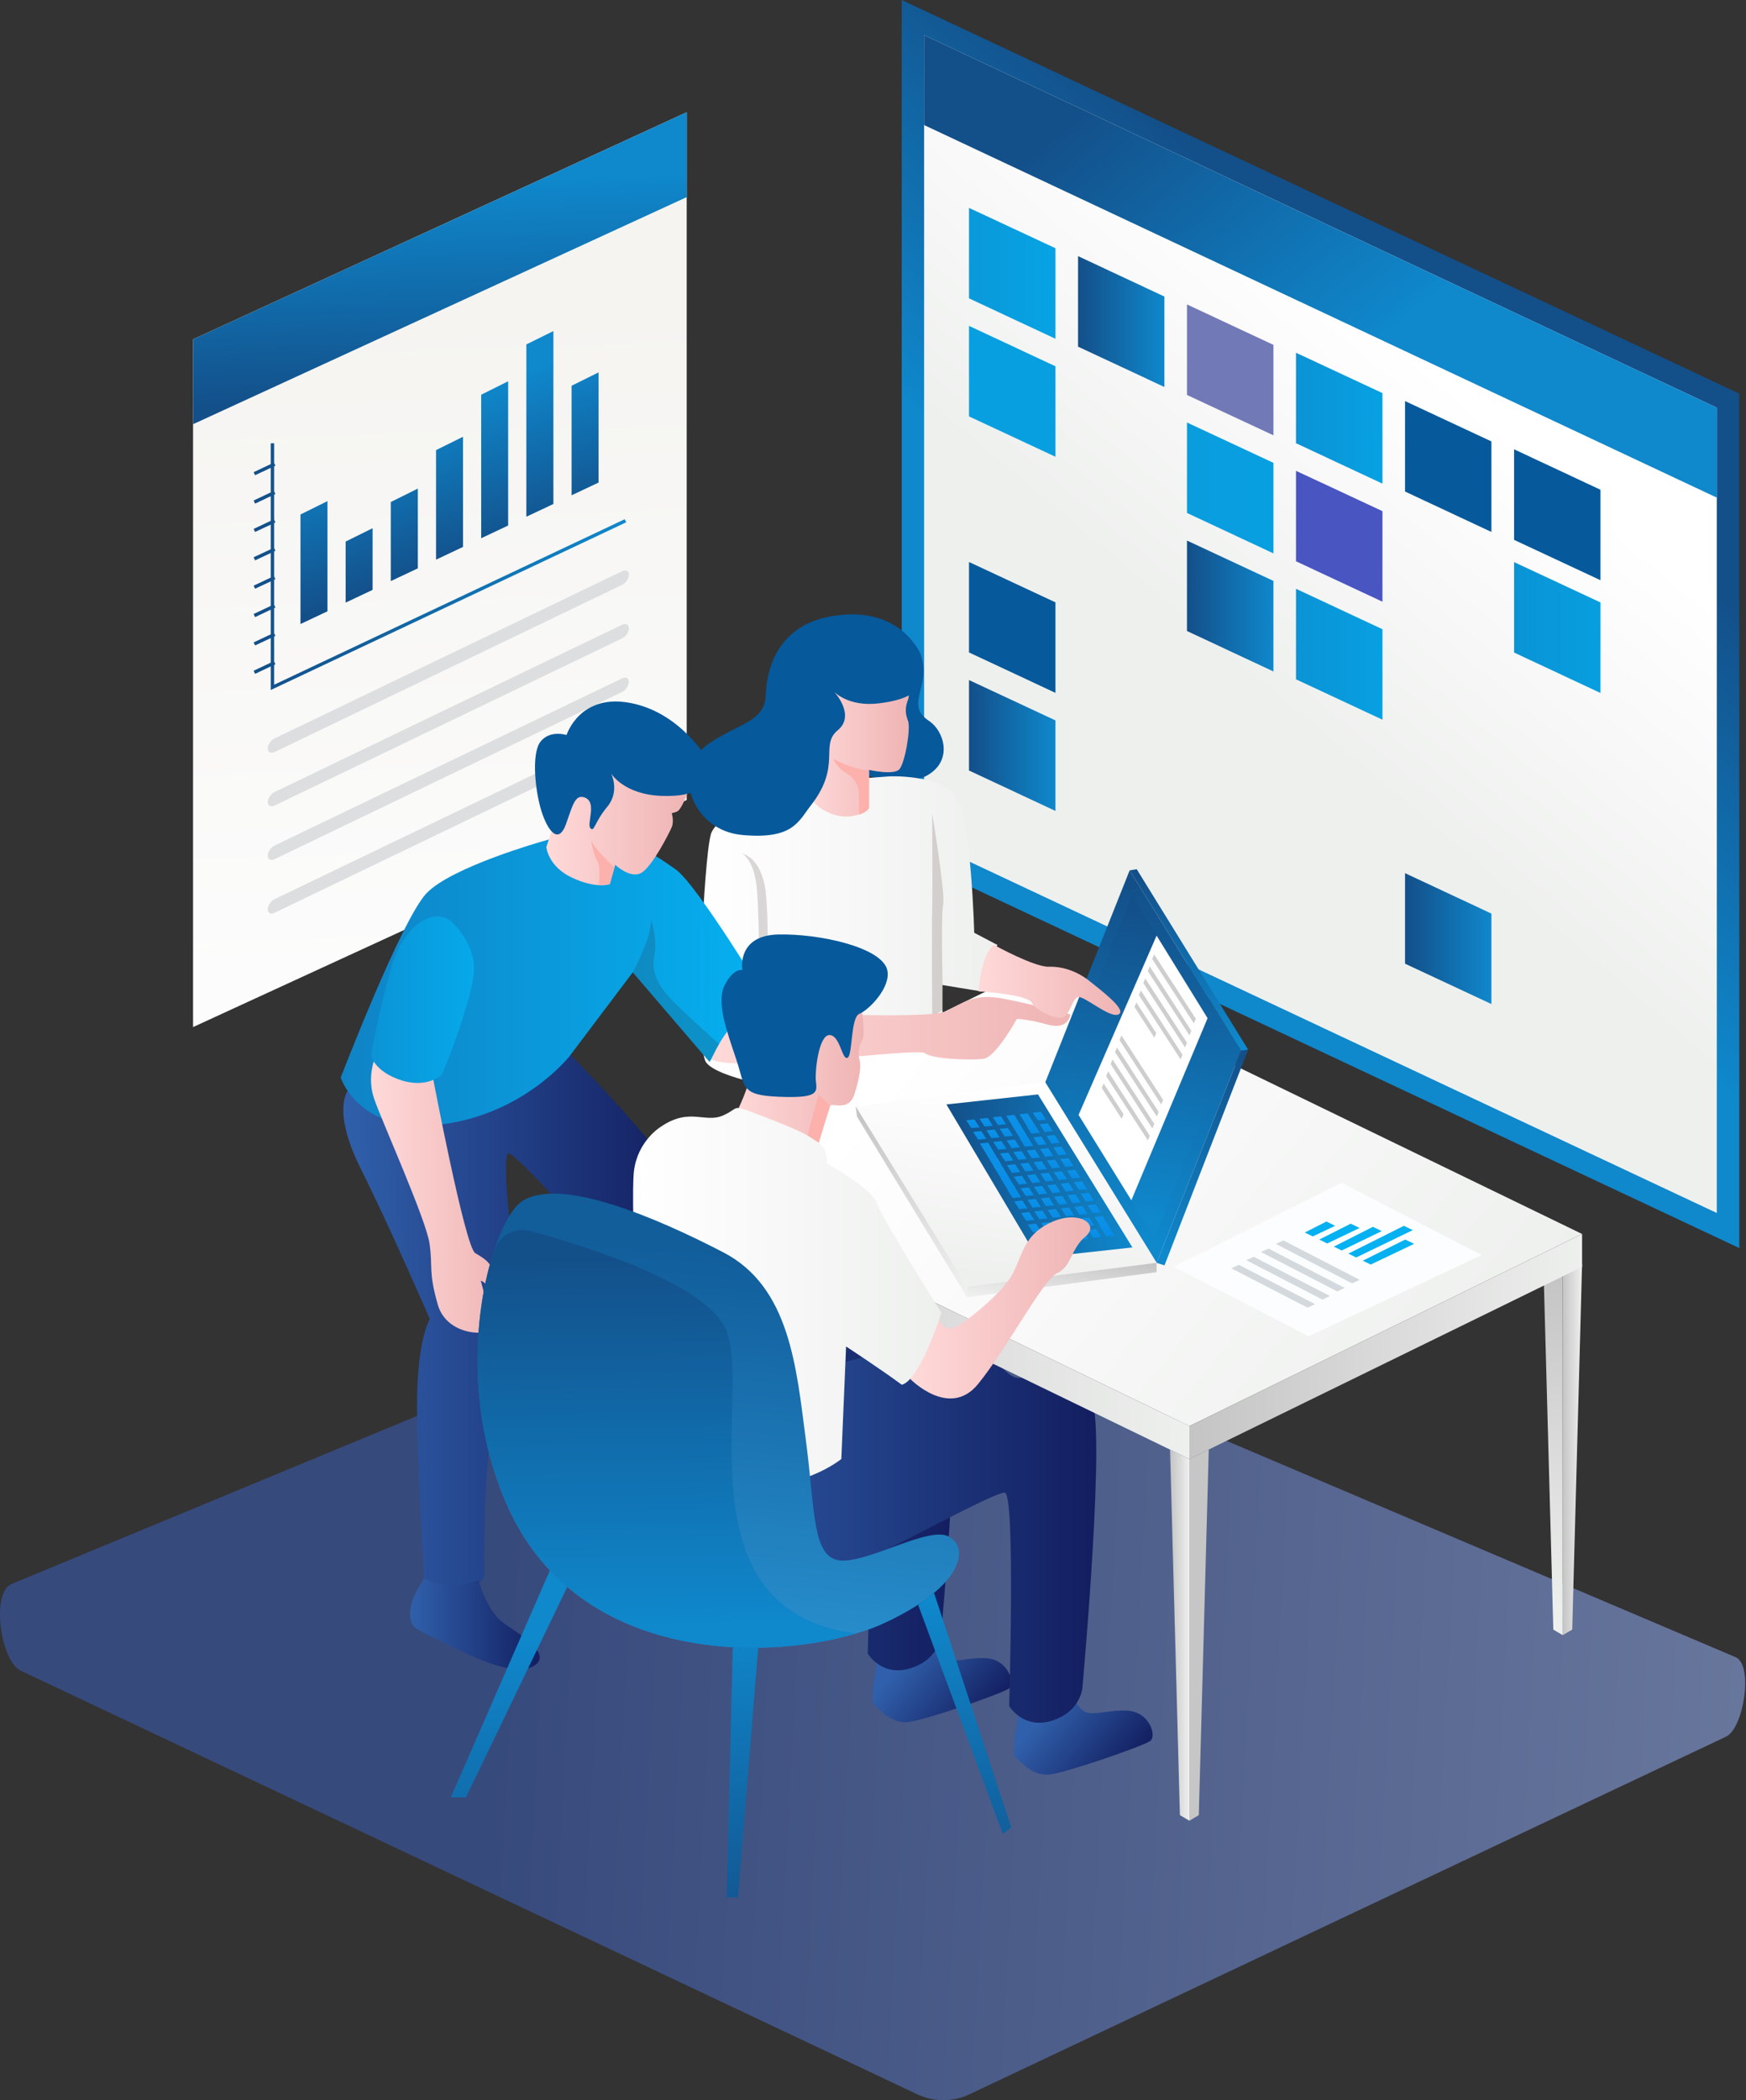 <svg xmlns="http://www.w3.org/2000/svg" width="475" height="571" viewBox="0 0 475 571" fill="none"><rect x="0" y="0" width="475" height="571" fill="#333333" stroke="none"/><path d="M52.52 279.244L186.816 217.506V30.515L52.52 92.252V279.244Z" fill="url(#paint0_linear_1413_912)"></path><path d="M186.816 53.597L52.52 115.334V92.252L186.816 30.515V53.597Z" fill="url(#paint1_linear_1413_912)"></path><path d="M81.746 139.878V169.662L89.082 166.201V136.246L81.746 139.878Z" fill="url(#paint2_linear_1413_912)"></path><path d="M94.031 147.238V163.837L101.368 160.376V143.607L94.031 147.238Z" fill="url(#paint3_linear_1413_912)"></path><path d="M106.312 136.49V157.987L113.673 154.526V132.834L106.312 136.49Z" fill="url(#paint4_linear_1413_912)"></path><path d="M118.625 122.378V152.162L125.961 148.701V118.746L118.625 122.378Z" fill="url(#paint5_linear_1413_912)"></path><path d="M130.906 107.315V146.337L138.243 142.876V103.659L130.906 107.315Z" fill="url(#paint6_linear_1413_912)"></path><path d="M143.191 93.642V140.487L150.552 137.026V90.01L143.191 93.642Z" fill="url(#paint7_linear_1413_912)"></path><path d="M155.5 104.878V134.662L162.836 131.201V101.246L155.5 104.878Z" fill="url(#paint8_linear_1413_912)"></path><path d="M170.368 141.998L169.954 141.169L74.582 186.162V180.776L74.923 180.605L74.582 179.874V173.05L74.923 172.903L74.582 172.172V165.348L74.923 165.177L74.582 164.446V157.621L74.923 157.451L74.582 156.744V149.919L74.923 149.749L74.582 149.018V142.193L74.923 142.023L74.582 141.316V134.491L74.923 134.321L74.582 133.589V126.765L74.923 126.594L74.582 125.887V120.525H73.655V126.18L69 128.374L69.39 129.202L73.655 127.204V133.882L69 136.076L69.39 136.929L73.655 134.906V141.608L69 143.802L69.39 144.63L73.655 142.632V149.335L69 151.504L69.39 152.357L73.655 150.358V157.036L69 159.23L69.39 160.059L73.655 158.06V164.738L69 166.932L69.39 167.785L73.655 165.762V172.465L69 174.658L69.39 175.487L73.655 173.488V180.167L69 182.36L69.39 183.213L73.655 181.19V187.6L170.368 141.998Z" fill="url(#paint9_linear_1413_912)"></path><path d="M74.7 204.467L169.244 159.011C170.267 158.523 171.096 157.28 171.096 156.256C171.096 155.233 170.267 154.818 169.244 155.306L74.7 200.762C73.676 201.249 72.848 202.492 72.848 203.516C72.848 204.515 73.676 204.954 74.7 204.467Z" fill="#DCDEE0"></path><path d="M74.7 219.018L169.244 173.561C170.267 173.074 171.096 171.831 171.096 170.807C171.096 169.784 170.267 169.369 169.244 169.857L74.7 215.337C73.676 215.825 72.848 217.068 72.848 218.091C72.848 219.091 73.676 219.529 74.7 219.018Z" fill="#DCDEE0"></path><path d="M74.7 233.593L169.244 188.137C170.267 187.649 171.096 186.406 171.096 185.382C171.096 184.359 170.267 183.944 169.244 184.432L74.7 229.888C73.676 230.375 72.848 231.618 72.848 232.642C72.848 233.666 73.676 234.105 74.7 233.593Z" fill="#DCDEE0"></path><path d="M74.7 248.168L169.244 202.712C170.267 202.224 171.096 200.981 171.096 199.958C171.096 198.934 170.267 198.52 169.244 199.007L74.7 244.463C73.676 244.951 72.848 246.194 72.848 247.217C72.848 248.241 73.676 248.68 74.7 248.168Z" fill="#DCDEE0"></path><path d="M3.043 430.699L204.609 347.221C212.311 343.613 221.231 343.613 228.909 347.245L472.251 450.587C477.053 452.854 474.371 469.915 469.546 472.182L263.665 569.431C259.205 571.527 254.013 571.527 249.553 569.407L5.675 454.243C0.167 451.635 -2.466 433.307 3.043 430.699Z" fill="url(#paint10_linear_1413_912)"></path><path d="M245.312 232.301V0L473.177 107.023V339.324L245.312 232.301Z" fill="url(#paint11_linear_1413_912)"></path><path d="M251.406 9.554L467.06 110.849V329.794L251.406 228.474V9.554Z" fill="url(#paint12_linear_1413_912)"></path><path d="M263.617 56.522L287.137 67.489V92.106L263.617 81.114V56.522Z" fill="url(#paint13_linear_1413_912)"></path><path d="M293.281 69.634L316.777 80.626V105.219L293.281 94.251V69.634Z" fill="url(#paint14_linear_1413_912)"></path><path d="M322.918 82.771L346.438 93.764V118.356L322.918 107.388V82.771Z" fill="#7279B7"></path><path d="M352.578 95.909L376.098 106.876V131.493L352.578 120.501V95.909Z" fill="url(#paint15_linear_1413_912)"></path><path d="M382.242 109.046L405.738 120.014V144.631L382.242 133.638V109.046Z" fill="#06599B"></path><path d="M411.906 122.158L435.402 133.151V157.743L411.906 146.775V122.158Z" fill="#06599B"></path><path d="M263.617 88.597L287.137 99.589V124.181L263.617 113.213V88.597Z" fill="#089FE0"></path><path d="M322.918 114.871L346.438 125.839V150.456L322.918 139.463V114.871Z" fill="url(#paint16_linear_1413_912)"></path><path d="M352.578 128.008L376.098 138.976V163.593L352.578 152.601V128.008Z" fill="#4955C1"></path><path d="M322.918 146.97L346.438 157.938V182.555L322.918 171.563V146.97Z" fill="url(#paint17_linear_1413_912)"></path><path d="M352.578 160.083L376.098 171.075V195.668L352.578 184.7V160.083Z" fill="url(#paint18_linear_1413_912)"></path><path d="M411.906 152.82L435.402 163.788V188.405L411.906 177.413V152.82Z" fill="url(#paint19_linear_1413_912)"></path><path d="M263.617 152.796L287.137 163.764V188.38L263.617 177.388V152.796Z" fill="#06599B"></path><path d="M263.617 184.895L287.137 195.863V220.48L263.617 209.488V184.895Z" fill="url(#paint20_linear_1413_912)"></path><path d="M382.242 237.395L405.738 248.387V272.98L382.242 262.012V237.395Z" fill="url(#paint21_linear_1413_912)"></path><path d="M251.406 9.554L467.06 110.849V135.296L251.406 34.001V9.554Z" fill="url(#paint22_linear_1413_912)"></path><path d="M238.874 450.831C238.874 450.831 236.339 462.359 237.923 463.627C239.508 464.894 242.408 468.672 247.088 468.185C251.743 467.697 272.631 460.434 274.483 459.069C276.311 457.704 274.288 451.05 268.073 450.831C261.858 450.612 257.885 452.854 255.643 450.319C253.4 447.784 253.01 447.321 253.01 447.321L238.874 450.831Z" fill="url(#paint23_linear_1413_912)"></path><path d="M139.894 377.979C139.894 377.979 133.484 402.45 141.21 407.885C148.937 413.345 164.877 423.021 178.452 418.366C192.028 413.711 232 391.019 234.901 391.58C237.801 392.14 236.071 449.588 236.071 449.588C236.071 449.588 240.019 456.193 248.038 453.463C256.057 450.758 256.057 443.958 256.057 443.958C256.057 443.958 262.759 369.936 258.153 365.915C253.546 361.893 244.236 359.041 239.483 360.285C234.73 361.528 231.099 351.193 224.615 349.438C218.132 347.684 175.674 360.601 175.674 360.601L139.894 377.979Z" fill="url(#paint24_linear_1413_912)"></path><path d="M277.315 465.089C277.315 465.089 274.78 476.618 276.365 477.885C277.949 479.153 280.849 482.93 285.529 482.443C290.209 481.956 311.072 474.692 312.924 473.327C314.752 471.962 312.729 465.309 306.514 465.089C300.299 464.87 296.326 467.112 294.084 464.577C291.842 462.043 291.452 461.58 291.452 461.58L277.315 465.089Z" fill="url(#paint25_linear_1413_912)"></path><path d="M248.19 176.218C248.19 176.218 252.089 180.947 250.798 186.065C249.506 191.159 248.848 193.401 252.845 196.082C256.842 198.763 259.353 206.855 252.187 210.852C245.046 214.85 229.715 209 229.715 209C229.715 209 236.222 183.749 236.954 183.481C237.709 183.189 248.19 176.218 248.19 176.218Z" fill="#06599B"></path><path d="M268.202 262.182C266.837 265.814 267.008 268.519 267.105 269.567L256.406 267.813V275.32L213.923 296.11C213.923 296.11 195.18 293.185 192.085 288.822C188.989 284.459 191.427 233.836 193.377 226.866C195.326 219.871 218.871 212.778 218.871 212.778L242.05 211.072C242.05 211.072 256.357 210.462 260.305 216.97C264.278 223.453 265.034 253.603 265.034 253.603L271.395 256.942C271.419 256.893 269.323 259.209 268.202 262.182Z" fill="url(#paint26_linear_1413_912)"></path><path d="M246.312 185.48C246.312 185.48 247.799 188.258 247.019 190.257C246.239 192.256 246.215 193.962 247.019 195.96C247.824 197.959 246.215 207.489 244.655 209.171C243.095 210.852 236.417 209.317 236.417 209.317V219.091C236.417 219.091 237.099 220.87 232.054 221.845C227.009 222.844 221.135 219.188 220.794 216.678C220.452 214.167 218.332 199.909 218.332 199.909L221.257 185.066L246.312 185.48Z" fill="url(#paint27_linear_1413_912)"></path><path d="M250.503 177.997C253.477 187.674 247.286 190.233 239.048 191.232C230.834 192.231 226.959 188.112 226.959 188.112C226.959 188.112 232.882 194.474 227.885 198.568C222.913 202.687 229.079 208.123 220.597 218.969C217.234 223.258 215.796 228.304 201.903 227.012C188.011 225.744 182.405 209.122 193.08 202.005C200.977 196.74 208.07 196.155 208.313 189.063C208.557 181.97 211.506 167.931 230.542 167.078C245.97 166.371 250.503 177.997 250.503 177.997Z" fill="#06599B"></path><path d="M236.419 209.293C236.419 209.293 235.517 209.707 231.715 208.439C227.913 207.172 226.719 206.27 226.719 206.27C226.719 206.27 227.304 208.513 230.155 210.146C232.983 211.779 233.665 214.167 233.665 215.727C233.665 217.287 233.738 221.504 233.738 221.504C233.738 221.504 236.419 220.48 236.419 219.529C236.419 218.579 236.419 209.293 236.419 209.293Z" fill="#FDB1AC"></path><path d="M430.406 335.497L281.242 263.182L174.414 315.413L323.578 387.729L430.406 335.497Z" fill="url(#paint28_linear_1413_912)"></path><path d="M337.639 285.702L307.319 236.639L284.359 294.282L314.655 343.345L337.639 285.702Z" fill="url(#paint29_linear_1413_912)"></path><path d="M287.797 293.989L307.929 243.464L334.203 285.995L314.071 336.521L287.797 293.989Z" fill="url(#paint30_linear_1413_912)"></path><path d="M314.656 343.345L284.36 294.282L232.762 300.741L263.082 349.804L314.656 343.345Z" fill="url(#paint31_linear_1413_912)"></path><path d="M309.246 236.322L339.566 285.386L337.641 285.703L307.32 236.639L309.246 236.322Z" fill="url(#paint32_linear_1413_912)"></path><path d="M339.566 285.386L316.801 344.028L314.656 343.345L337.64 285.703" fill="url(#paint33_linear_1413_912)"></path><path d="M263.082 349.804L314.656 343.345V345.88L263.082 352.704V349.804Z" fill="url(#paint34_linear_1413_912)"></path><path d="M232.762 300.741L263.082 349.804V352.704L233.176 303.641L232.762 300.741Z" fill="url(#paint35_linear_1413_912)"></path><path d="M308.075 339.153L282.386 297.548L257.477 300.278L282.264 341.98L308.075 339.153Z" fill="url(#paint36_linear_1413_912)"></path><path d="M284.576 304.421L283.211 302.301L280.969 302.52L282.358 304.64L284.576 304.421Z" fill="url(#paint37_linear_1413_912)"></path><path d="M284.209 307.785L286.451 307.565L285.062 305.445L282.844 305.664L284.209 307.785Z" fill="url(#paint38_linear_1413_912)"></path><path d="M286.085 310.929L288.303 310.709L286.938 308.589L284.695 308.808L286.085 310.929Z" fill="url(#paint39_linear_1413_912)"></path><path d="M287.939 314.097L290.181 313.878L288.792 311.733L286.574 311.952L287.939 314.097Z" fill="url(#paint40_linear_1413_912)"></path><path d="M289.815 317.241L292.033 317.022L290.668 314.902L288.426 315.121L289.815 317.241Z" fill="url(#paint41_linear_1413_912)"></path><path d="M291.666 320.386L293.884 320.166L292.519 318.046L290.301 318.265L291.666 320.386Z" fill="url(#paint42_linear_1413_912)"></path><path d="M293.546 323.53L295.763 323.31L294.399 321.19L292.156 321.409L293.546 323.53Z" fill="url(#paint43_linear_1413_912)"></path><path d="M295.396 326.698L297.614 326.479L296.249 324.334L294.031 324.553L295.396 326.698Z" fill="url(#paint44_linear_1413_912)"></path><path d="M297.272 329.842L299.49 329.623L298.101 327.503L295.883 327.722L297.272 329.842Z" fill="url(#paint45_linear_1413_912)"></path><path d="M302.539 334.863L299.98 330.647L297.762 330.866L299.663 334.01H299.614L300.979 336.131L303.221 335.911L302.539 334.863Z" fill="url(#paint46_linear_1413_912)"></path><path d="M279.216 306.079L280.605 308.199H280.654L282.896 307.98L279.581 302.715L277.363 302.934L279.338 306.079H279.216Z" fill="url(#paint47_linear_1413_912)"></path><path d="M281.094 309.223L282.459 311.343L284.677 311.124L283.312 309.003L281.094 309.223Z" fill="url(#paint48_linear_1413_912)"></path><path d="M282.945 312.367L284.335 314.512L286.553 314.292L285.188 312.147L282.945 312.367Z" fill="url(#paint49_linear_1413_912)"></path><path d="M284.82 315.535L286.185 317.656L288.403 317.436L287.038 315.316L284.82 315.535Z" fill="url(#paint50_linear_1413_912)"></path><path d="M286.672 318.679L288.061 320.8L290.279 320.581L288.89 318.46L286.672 318.679Z" fill="url(#paint51_linear_1413_912)"></path><path d="M290.765 321.604L288.547 321.824L289.912 323.944L292.13 323.725L290.765 321.604Z" fill="url(#paint52_linear_1413_912)"></path><path d="M292.62 324.748L290.402 324.968L291.792 327.113L294.01 326.893L292.62 324.748Z" fill="url(#paint53_linear_1413_912)"></path><path d="M295.86 330.037L294.495 327.917L292.277 328.136L293.642 330.257L295.86 330.037Z" fill="url(#paint54_linear_1413_912)"></path><path d="M297.736 333.181L296.347 331.061L294.129 331.28L295.494 333.401L297.736 333.181Z" fill="url(#paint55_linear_1413_912)"></path><path d="M296.008 334.425L297.373 336.545L299.591 336.326L298.226 334.205L296.008 334.425Z" fill="url(#paint56_linear_1413_912)"></path><path d="M275.607 306.493L276.412 307.76L277.557 309.637H277.46L278.849 311.757L281.067 311.538L281.042 311.514H281.067L279.166 308.394H279.19L278.629 307.517L275.973 303.129L273.73 303.349L275.656 306.493H275.607Z" fill="url(#paint57_linear_1413_912)"></path><path d="M280.701 314.926L282.919 314.682L281.554 312.562L279.336 312.781L280.701 314.926Z" fill="url(#paint58_linear_1413_912)"></path><path d="M281.188 315.95L282.552 318.07L284.795 317.851L283.405 315.73L281.188 315.95Z" fill="url(#paint59_linear_1413_912)"></path><path d="M286.645 320.995L285.28 318.874L283.062 319.094L284.427 321.214L286.645 320.995Z" fill="url(#paint60_linear_1413_912)"></path><path d="M287.136 322.019L284.918 322.238L286.283 324.358L288.525 324.139L287.136 322.019Z" fill="url(#paint61_linear_1413_912)"></path><path d="M290.376 327.283L289.011 325.163L286.793 325.382L288.158 327.527L290.376 327.283Z" fill="url(#paint62_linear_1413_912)"></path><path d="M290.866 328.331L288.648 328.551L290.013 330.671L292.256 330.452L290.866 328.331Z" fill="url(#paint63_linear_1413_912)"></path><path d="M290.5 331.695L292.474 334.839H292.377L293.742 336.959H293.815L293.888 337.081L296.13 336.862L292.742 331.475L290.5 331.695Z" fill="url(#paint64_linear_1413_912)"></path><path d="M273.704 305.664L272.339 303.544L270.121 303.763L271.486 305.883L273.704 305.664Z" fill="url(#paint65_linear_1413_912)"></path><path d="M271.977 306.907L273.341 309.028L275.584 308.808L274.195 306.688L271.977 306.907Z" fill="url(#paint66_linear_1413_912)"></path><path d="M273.852 310.051L275.216 312.172L277.434 311.952L276.07 309.832L273.852 310.051Z" fill="url(#paint67_linear_1413_912)"></path><path d="M275.703 313.195L277.068 315.34L279.31 315.097L277.921 312.976L275.703 313.195Z" fill="url(#paint68_linear_1413_912)"></path><path d="M278.947 318.484L281.165 318.265L279.8 316.145L277.582 316.364L278.947 318.484Z" fill="url(#paint69_linear_1413_912)"></path><path d="M280.798 321.629L283.041 321.409L281.652 319.289L279.434 319.508L280.798 321.629Z" fill="url(#paint70_linear_1413_912)"></path><path d="M284.892 324.553L283.528 322.433L281.285 322.652L282.674 324.773L284.892 324.553Z" fill="url(#paint71_linear_1413_912)"></path><path d="M286.771 327.698L285.382 325.577L283.164 325.796L284.529 327.941L286.771 327.698Z" fill="url(#paint72_linear_1413_912)"></path><path d="M287.258 328.746L285.016 328.965L286.405 331.085L288.623 330.866L287.258 328.746Z" fill="url(#paint73_linear_1413_912)"></path><path d="M290.474 334.01L289.109 331.89L286.891 332.109L288.256 334.23L290.474 334.01Z" fill="url(#paint74_linear_1413_912)"></path><path d="M288.742 335.253L290.131 337.374L292.349 337.154L290.985 335.034L288.742 335.253Z" fill="url(#paint75_linear_1413_912)"></path><path d="M270.099 306.079L268.71 303.934L266.492 304.177L267.857 306.298L270.099 306.079Z" fill="url(#paint76_linear_1413_912)"></path><path d="M268.367 307.322L269.732 309.442L271.95 309.223L270.585 307.102L268.367 307.322Z" fill="url(#paint77_linear_1413_912)"></path><path d="M273.826 312.367L272.437 310.246L270.219 310.466L271.584 312.586L273.826 312.367Z" fill="url(#paint78_linear_1413_912)"></path><path d="M275.678 315.511L274.313 313.39L272.07 313.61L273.46 315.755L275.678 315.511Z" fill="url(#paint79_linear_1413_912)"></path><path d="M277.556 318.679L276.167 316.535L273.949 316.778L275.314 318.899L277.556 318.679Z" fill="url(#paint80_linear_1413_912)"></path><path d="M279.412 321.824L278.047 319.703L275.805 319.922L277.194 322.043L279.412 321.824Z" fill="url(#paint81_linear_1413_912)"></path><path d="M281.263 324.968L279.898 322.847L277.68 323.067L279.045 325.187L281.263 324.968Z" fill="url(#paint82_linear_1413_912)"></path><path d="M283.138 328.112L281.774 325.991L279.531 326.211L280.921 328.356L283.138 328.112Z" fill="url(#paint83_linear_1413_912)"></path><path d="M284.989 331.28L283.624 329.16L281.406 329.379L282.771 331.5L284.989 331.28Z" fill="url(#paint84_linear_1413_912)"></path><path d="M286.865 334.425L285.5 332.304L283.258 332.523L284.647 334.644L286.865 334.425Z" fill="url(#paint85_linear_1413_912)"></path><path d="M285.133 335.668L286.498 337.788L288.716 337.569L287.351 335.448L285.133 335.668Z" fill="url(#paint86_linear_1413_912)"></path><path d="M265.102 304.348L262.859 304.592L264.249 306.712L266.467 306.493L265.102 304.348Z" fill="url(#paint87_linear_1413_912)"></path><path d="M266.952 307.517L264.734 307.736L266.099 309.856L268.342 309.637L266.952 307.517Z" fill="url(#paint88_linear_1413_912)"></path><path d="M277.749 325.504L273.898 319.094H273.922L273.532 318.484L271.997 315.95L272.046 315.925L271.168 314.585L268.828 310.661L266.586 310.88L268.487 314.024H268.463L268.95 314.804L270.388 317.168L270.315 317.193L271.314 318.728L272.289 320.312L272.192 320.337L273.557 322.457L274.166 323.481H274.044L275.433 325.601H275.458L275.531 325.723L277.749 325.504Z" fill="url(#paint89_linear_1413_912)"></path><path d="M278.144 326.406L275.926 326.625L277.291 328.77L279.509 328.526L278.144 326.406Z" fill="url(#paint90_linear_1413_912)"></path><path d="M279.991 329.55L277.773 329.794L279.163 331.914L281.381 331.695L279.991 329.55Z" fill="url(#paint91_linear_1413_912)"></path><path d="M281.87 332.718L279.652 332.938L281.017 335.058L283.235 334.839L281.87 332.718Z" fill="url(#paint92_linear_1413_912)"></path><path d="M281.508 336.082L282.873 338.202L285.115 337.983L283.726 335.863L281.508 336.082Z" fill="url(#paint93_linear_1413_912)"></path><path d="M314.655 254.383L293.426 303.129L307.782 326.333L328.523 276.831L314.655 254.383Z" fill="white"></path><path d="M313.993 259.477L325.327 277.001L324.791 278.244L313.457 260.744L313.993 259.477Z" fill="#CECECE"></path><path d="M312.778 262.743L324.112 280.267L323.6 281.51L312.242 264.01L312.778 262.743Z" fill="#CECECE"></path><path d="M311.559 266.009L322.917 283.509L322.38 284.776L311.047 267.276L311.559 266.009Z" fill="#CECECE"></path><path d="M310.364 269.275L321.698 286.775L321.186 288.042L309.828 270.542L310.364 269.275Z" fill="#CECECE"></path><path d="M309.145 272.541L314.555 280.877L314.044 282.144L308.633 273.784L309.145 272.541Z" fill="#CECECE"></path><path d="M305.099 281.51L316.432 299.035L315.896 300.278L304.562 282.778L305.099 281.51Z" fill="#CECECE"></path><path d="M303.88 284.776L315.214 302.301L314.702 303.544L303.344 286.044L303.88 284.776Z" fill="#CECECE"></path><path d="M302.664 288.042L314.022 305.542L313.486 306.81L302.152 289.31L302.664 288.042Z" fill="#CECECE"></path><path d="M301.466 291.308L312.799 308.808L312.288 310.076L300.93 292.576L301.466 291.308Z" fill="#CECECE"></path><path d="M300.25 294.574L305.661 302.91L305.149 304.177L299.738 295.817L300.25 294.574Z" fill="#CECECE"></path><path opacity="0.16" d="M253.6 221.162C253.6 221.162 253.746 244.073 253.6 247.632C253.454 251.166 253.6 276.27 253.6 276.27L256.574 274.54C256.574 274.54 255.891 248.899 256.574 245.999C257.256 243.098 253.6 221.162 253.6 221.162Z" fill="#2D110F"></path><path opacity="0.16" d="M201.905 232.106C201.905 232.106 205.39 233.617 206 242.684C206.609 251.751 207.048 275.295 205.39 278.122C203.733 280.95 198.883 284.118 198.883 284.118C198.883 284.118 207.365 280.194 209.168 280.633C210.972 281.072 226.888 289.724 226.888 289.724L230.178 288.115C230.178 288.115 209.631 279.122 209.022 277.44C208.413 275.783 209.485 251.58 208.266 242.196C207.048 232.861 201.905 232.106 201.905 232.106Z" fill="#2D110F"></path><path d="M175.41 410.323C175.41 410.323 176.702 416.562 179.48 418.195C182.234 419.853 193.568 424.093 191.813 425.58C190.058 427.067 188.328 430.796 181.479 428.261C174.63 425.726 166.099 422.192 163.321 421.656C160.542 421.144 159.835 418.268 160.104 416.197C160.372 414.1 160.055 412.736 160.055 412.736C160.055 412.736 172.826 411.297 175.41 410.323Z" fill="url(#paint94_linear_1413_912)"></path><path d="M94.588 296.622C94.588 296.622 90.249 301.984 98.171 317.802C106.092 333.596 116.938 358.651 116.938 358.651C116.938 358.651 112.965 364.525 113.502 386.193C114.038 407.861 115.354 427.701 115.354 427.701C115.354 427.701 113.502 430.626 122.495 431.405C131.489 432.185 131.757 428.505 131.757 428.505C131.757 428.505 130.977 391.117 136.266 377.419C141.555 363.745 142.335 357.14 140.483 345.758C138.63 334.4 136.51 313.902 138.362 313.585C140.215 313.244 164.783 340.859 164.783 340.859C164.783 340.859 158.446 350.511 157.91 371.131C157.373 391.75 159.494 412.882 159.494 412.882C159.494 412.882 162.662 415.514 168.756 414.198C174.825 412.882 176.019 410.713 176.019 410.713C176.019 410.713 174.605 378.174 180.65 360.65C186.719 343.101 186.962 322.847 176.677 310.368C166.367 297.913 153.157 284.703 153.157 284.703L94.588 296.622Z" fill="url(#paint95_linear_1413_912)"></path><path d="M147.673 228.718C147.673 228.718 122.837 235.689 116.013 242.879C109.188 250.093 92.688 292.99 92.688 292.99C92.688 292.99 97.611 308.54 120.18 305.688C142.75 302.837 155.01 287.067 155.01 287.067L172.144 264.352L193.008 288.7C193.008 288.7 196.859 283.533 201.173 278.585C205.487 273.638 209.508 273.272 209.508 273.272C209.508 273.272 189.595 240.271 183.721 236.298C177.823 232.301 166.075 223.015 147.673 228.718Z" fill="url(#paint96_linear_1413_912)"></path><path d="M187.183 215.166C187.183 215.166 185.429 220.285 184.088 220.699C182.747 221.113 182.747 221.113 182.747 221.113C182.747 221.113 183.43 223.283 182.747 224.891C182.065 226.5 177.483 235.542 174.509 237.297C171.536 239.052 167.368 235.128 167.368 235.128L165.881 240.393C165.881 240.393 162.25 241.733 155.644 238.638C149.039 235.542 148.625 230.278 148.625 230.278C148.625 230.278 154.426 213.29 154.426 212.753C154.426 212.217 167.904 202.517 167.904 202.517L187.183 215.166Z" fill="url(#paint97_linear_1413_912)"></path><path d="M193.373 207.903C192.35 213.436 190.132 216.775 179.895 216.385C169.658 215.971 166.27 210.316 166.27 210.316C166.27 210.316 168.708 215.166 165.198 219.359C161.688 223.551 161.688 226.378 160.616 225.159C159.543 223.941 162.639 217.823 158.836 216.751C156.448 216.068 155.765 218.969 154.01 223.965C152.256 228.962 149.696 227.085 147.673 221.625C145.65 216.141 144.432 205.1 146.991 201.712C149.55 198.349 154.132 199.836 154.132 199.836C154.132 199.836 157.764 188.234 171.925 191.208C186.11 194.132 193.373 207.903 193.373 207.903Z" fill="#06599B"></path><path d="M117.67 292.454C117.67 292.454 126.517 339.007 129.272 340.688C132.026 342.37 133.318 342.906 135.267 347.537C136.73 350.998 138.412 355.702 138.412 355.702C138.412 355.702 135.072 356.628 133.829 352.534C132.611 348.439 130.807 348.22 130.807 348.22C130.807 348.22 133.318 357.555 133.927 360.479C134.536 363.38 121.716 363.819 119.108 354.727C116.5 345.636 117.792 344.759 116.866 338.178C115.94 331.597 104.045 305.225 101.803 298.791C99.561 292.356 102.364 286.751 102.364 286.751C102.364 286.751 106.653 293.478 117.67 292.454Z" fill="url(#paint98_linear_1413_912)"></path><path d="M205.459 274.856C205.459 274.856 252.475 277.513 257.594 274.856C262.736 272.2 265.369 270.006 273.485 271.615C281.601 273.223 291.204 275.831 291.204 275.831C291.204 275.831 290.717 280.145 285.087 278.585C279.456 277.026 276.629 277.026 276.629 277.026C276.629 277.026 270.926 287.433 267.562 287.872C264.199 288.286 253.621 287.994 251.622 286.336C249.624 284.679 200.95 291.771 193.492 288.042C193.492 288.042 198.854 275.368 205.459 274.856Z" fill="url(#paint99_linear_1413_912)"></path><path d="M130.175 429.602C130.175 429.602 132.442 438.254 137.292 441.496C142.143 444.738 150.673 450.148 144.873 453.122C139.072 456.095 126.544 449.442 119.939 446.2C113.334 442.958 111.725 442.715 111.579 439.18C111.359 434.281 115.503 429.139 115.503 429.139C115.503 429.139 121.206 433.063 130.175 429.602Z" fill="url(#paint100_linear_1413_912)"></path><path opacity="0.16" d="M172.145 264.352C172.145 264.352 175.289 258.356 176.264 254.895C177.263 251.434 177.092 250.191 177.092 250.191C177.092 250.191 178.993 254.919 177.994 259.94C176.995 264.961 179.895 269.007 183.186 272.322C186.476 275.636 195.616 283.875 195.616 283.875L192.984 288.7L172.145 264.352Z" fill="#2D110F"></path><path d="M122.496 250.288C117.5 246.778 109.749 251.604 106.361 263.328C102.998 275.051 100.926 286.946 100.926 286.946C100.926 286.946 101.803 291.333 109.14 293.697C116.476 296.037 120.278 292.088 120.278 292.088C120.278 292.088 129.516 269.762 128.931 262.45C128.346 255.138 122.496 250.288 122.496 250.288Z" fill="url(#paint101_linear_1413_912)"></path><path d="M179.68 326.991V425.337L182.263 423.825L184.944 324.407L179.68 326.991Z" fill="url(#paint102_linear_1413_912)"></path><path d="M179.679 326.991V425.337L177.119 423.825L174.414 324.407L179.679 326.991Z" fill="url(#paint103_linear_1413_912)"></path><path d="M425.141 346.221V444.567L427.724 443.056L430.405 343.638L425.141 346.221Z" fill="url(#paint104_linear_1413_912)"></path><path d="M425.14 346.221V444.567L422.58 443.056L419.875 343.638L425.14 346.221Z" fill="url(#paint105_linear_1413_912)"></path><path d="M178.363 392.238C178.363 392.238 171.953 416.708 179.679 422.144C187.405 427.603 203.345 437.279 216.921 432.624C230.497 427.969 270.469 405.277 273.37 405.838C276.27 406.423 274.539 463.846 274.539 463.846C274.539 463.846 278.488 470.451 286.507 467.722C294.525 465.016 294.525 458.216 294.525 458.216C294.525 458.216 301.228 384.195 296.622 380.173C292.015 376.151 282.704 373.3 277.952 374.543C273.199 375.762 269.567 365.452 263.084 363.697C256.601 361.942 214.143 374.86 214.143 374.86L178.363 392.238Z" fill="url(#paint106_linear_1413_912)"></path><path d="M430.406 335.497L323.578 387.729V396.674L430.406 344.442V335.497Z" fill="url(#paint107_linear_1413_912)"></path><path d="M174.414 315.413L323.578 387.729V396.674L174.414 324.358V315.413Z" fill="url(#paint108_linear_1413_912)"></path><path d="M323.577 396.674V495.02L320.994 493.508L318.312 394.115L323.577 396.674Z" fill="url(#paint109_linear_1413_912)"></path><path d="M323.578 396.674V495.02L326.137 493.508L328.843 394.115L323.578 396.674Z" fill="#C6C6C6"></path><path d="M270.395 256.893C270.395 256.893 281.339 262.962 285.385 262.84C289.455 262.719 293.452 264.352 296.377 266.716C299.302 269.08 306.687 274.564 304.323 275.783C301.959 277.026 294.793 270.518 293.209 271.103C291.624 271.688 291.113 275.783 289.26 276.587C287.408 277.391 281.997 274.808 280.656 272.565C279.34 270.323 266.203 269.519 266.203 269.519C266.203 269.519 266.739 259.794 270.395 256.893Z" fill="url(#paint110_linear_1413_912)"></path><path d="M247.605 374.884C247.605 374.884 258.257 385.852 266.056 376.322C273.855 366.817 283.702 347.927 287.651 346.099C291.599 344.296 291.258 339.519 295.304 336.179C299.35 332.865 293.33 328.599 285.335 332.621C277.341 336.643 278.194 343.15 274.05 348.537C269.907 353.923 260.426 361.43 258.452 361.259C256.477 361.089 255.429 358.822 255.429 358.822L247.605 374.884Z" fill="url(#paint111_linear_1413_912)"></path><path d="M234.568 275.393C234.568 275.393 235.397 281.462 234.568 282.802C233.739 284.143 233.301 286.336 233.812 288.042C234.324 289.748 233.934 292.893 232.423 297.572C230.912 302.252 226.379 299.839 225.867 300.595C225.355 301.35 221.041 316.778 221.041 316.778L198.812 305.567C198.812 305.567 204.565 295.306 204.93 288.042C205.32 280.779 212.12 271.127 212.486 271.42C212.876 271.712 234.568 275.393 234.568 275.393Z" fill="url(#paint112_linear_1413_912)"></path><path d="M241.39 263.767C242.438 268.471 236.345 274.613 233.834 275.612C231.324 276.611 232.031 286.97 230.544 287.604C229.057 288.237 228.545 281.413 225.645 281.413C222.744 281.413 221.599 291.333 221.989 294.257C222.379 297.182 222.159 298.62 211.776 298.182C201.394 297.743 202.807 295.525 200.297 288.018C197.786 280.511 194.788 272.541 197.153 267.837C199.517 263.157 201.954 263.718 201.954 263.718C201.954 263.718 200.321 254.359 211.655 254.066C222.964 253.798 240.001 257.576 241.39 263.767Z" fill="#06599B"></path><path d="M256.111 356.921C256.111 356.921 250.31 375.225 245.338 376.493C239.781 372.374 230.178 366.085 230.178 366.085L228.886 396.674C228.886 396.674 217.212 406.155 202.076 402.84C186.94 399.55 176.898 393.968 175.412 386.876C173.925 379.807 171.463 326.65 172.463 318.436C173.437 310.198 179.701 306.395 179.701 306.395C187.574 300.985 191.693 305.42 196.641 303.3C201.588 301.155 198.469 300.01 206.999 303.3C215.554 306.59 223.476 309.686 224.451 312.806C225.45 315.925 224.816 316.242 224.816 316.242C224.816 316.242 237.246 323.091 238.563 327.113C239.854 331.134 256.111 356.921 256.111 356.921Z" fill="url(#paint113_linear_1413_912)"></path><path d="M137.627 408.519C156.224 451.733 207.115 451.806 232.926 444.104C235.997 443.226 238.678 442.203 240.921 441.13C262.345 431.089 263.636 420.681 258.128 417.756C252.62 414.832 236.363 424.898 228.636 424.264C220.91 423.606 221.788 410.956 219.228 391.458C216.669 371.984 214.939 349.901 196.781 340.493C178.598 331.061 151.91 319.581 141.746 326.796C140.357 327.795 138.821 329.867 137.31 332.816C130.51 346.416 124.636 378.345 137.627 408.519Z" fill="url(#paint114_linear_1413_912)"></path><path d="M206.268 447.979L200.759 515.859H197.664L199.346 447.833L206.268 447.979Z" fill="url(#paint115_linear_1413_912)"></path><path d="M154.326 431.454L126.76 488.682H122.641L149.597 426.97L154.326 431.454Z" fill="url(#paint116_linear_1413_912)"></path><path d="M254.112 433.112L275.122 496.872L272.782 498.578L249.773 436.304L254.112 433.112Z" fill="url(#paint117_linear_1413_912)"></path><path d="M137.632 408.519C156.228 451.733 207.12 451.806 232.931 444.104C184.453 437.864 204.463 378.881 197.638 361.82C192.715 349.438 161.225 339.324 144.383 334.717C140.166 333.571 135.779 335.862 134.414 340.006C129.174 355.824 126.566 382.805 137.632 408.519Z" fill="url(#paint118_linear_1413_912)"></path><path d="M167.174 235.811C167.174 235.811 164.322 233.178 162.714 231.277C161.105 229.376 160.812 228.182 160.812 228.182C160.812 228.182 161.251 232.008 162.421 233.909C163.591 235.811 162.86 240.636 162.86 240.636L165.906 240.368L167.174 235.811Z" fill="#FDB1AC"></path><path d="M225.864 300.595L222.671 297.548L219.648 308.686L222.719 310.661L225.864 300.595Z" fill="#FDB1AC"></path><path d="M350.34 331.597L356.214 328.599L358.602 329.769L352.509 332.645L350.34 331.597Z" fill="#05B1F1"></path><path d="M354.289 333.498L362.844 329.184L365.257 330.354L356.434 334.571L354.289 333.498Z" fill="#05B1F1"></path><path d="M358.234 335.424L368.861 330.037L371.274 331.207L360.379 336.472L358.234 335.424Z" fill="#05B1F1"></path><path d="M362.184 337.325L377.295 329.769L379.708 330.939L364.328 338.373L362.184 337.325Z" fill="#05B1F1"></path><path d="M366.109 339.251L377.662 333.498L380.075 334.668L368.279 340.299L366.109 339.251Z" fill="#05B1F1"></path><path d="M319.359 344.369L364.962 321.58L403.081 341.225L356.017 363.307L319.359 344.369Z" fill="#FCFDFE"></path><path d="M354.969 335.107L360.843 332.109L363.231 333.279L357.138 336.155L354.969 335.107Z" fill="#05B1F1"></path><path d="M358.914 337.008L367.469 332.694L369.882 333.864L361.059 338.081L358.914 337.008Z" fill="#05B1F1"></path><path d="M362.867 338.934L373.494 333.547L375.907 334.717L365.012 339.982L362.867 338.934Z" fill="#05B1F1"></path><path d="M366.812 340.835L381.924 333.279L384.337 334.449L368.957 341.883L366.812 340.835Z" fill="#05B1F1"></path><path d="M370.738 342.76L382.291 337.008L384.704 338.178L372.908 343.808L370.738 342.76Z" fill="#05B1F1"></path><path d="M347.098 338.202L349.145 337.252L369.887 347.952L367.839 348.927L347.098 338.202Z" fill="#D4D9DD"></path><path d="M343.055 340.396L345.102 339.47L365.844 350.17L363.821 351.12L343.055 340.396Z" fill="#D4D9DD"></path><path d="M339.031 342.614L341.054 341.688L361.82 352.363L359.773 353.338L339.031 342.614Z" fill="#D4D9DD"></path><path d="M334.984 344.832L337.032 343.881L357.773 354.581L355.726 355.532L334.984 344.832Z" fill="#D4D9DD"></path><defs><linearGradient id="paint0_linear_1413_912" x1="122.878" y1="265.75" x2="117.617" y2="83.735" gradientUnits="userSpaceOnUse"><stop stop-color="#FCFCFC"></stop><stop offset="1" stop-color="#F5F4F1"></stop></linearGradient><linearGradient id="paint1_linear_1413_912" x1="120.733" y1="109.569" x2="118.994" y2="49.411" gradientUnits="userSpaceOnUse"><stop stop-color="#134F89"></stop><stop offset="1" stop-color="#0F88CC"></stop></linearGradient><linearGradient id="paint2_linear_1413_912" x1="89.695" y1="165.639" x2="75.663" y2="124.084" gradientUnits="userSpaceOnUse"><stop stop-color="#134F89"></stop><stop offset="1" stop-color="#0F88CC"></stop></linearGradient><linearGradient id="paint3_linear_1413_912" x1="100.499" y1="161.991" x2="86.467" y2="120.437" gradientUnits="userSpaceOnUse"><stop stop-color="#134F89"></stop><stop offset="1" stop-color="#0F88CC"></stop></linearGradient><linearGradient id="paint4_linear_1413_912" x1="114.044" y1="157.416" x2="100.013" y2="115.862" gradientUnits="userSpaceOnUse"><stop stop-color="#134F89"></stop><stop offset="1" stop-color="#0F88CC"></stop></linearGradient><linearGradient id="paint5_linear_1413_912" x1="128.103" y1="152.671" x2="114.071" y2="111.116" gradientUnits="userSpaceOnUse"><stop stop-color="#134F89"></stop><stop offset="1" stop-color="#0F88CC"></stop></linearGradient><linearGradient id="paint6_linear_1413_912" x1="142.302" y1="147.875" x2="128.271" y2="106.32" gradientUnits="userSpaceOnUse"><stop stop-color="#134F89"></stop><stop offset="1" stop-color="#0F88CC"></stop></linearGradient><linearGradient id="paint7_linear_1413_912" x1="156.292" y1="143.152" x2="142.26" y2="101.597" gradientUnits="userSpaceOnUse"><stop stop-color="#134F89"></stop><stop offset="1" stop-color="#0F88CC"></stop></linearGradient><linearGradient id="paint8_linear_1413_912" x1="166.506" y1="139.702" x2="152.475" y2="98.148" gradientUnits="userSpaceOnUse"><stop stop-color="#134F89"></stop><stop offset="1" stop-color="#0F88CC"></stop></linearGradient><linearGradient id="paint9_linear_1413_912" x1="68.999" y1="154.073" x2="170.359" y2="154.073" gradientUnits="userSpaceOnUse"><stop stop-color="#134F89"></stop><stop offset="1" stop-color="#0F88CC"></stop></linearGradient><linearGradient id="paint10_linear_1413_912" x1="135.5" y1="458" x2="635" y2="485" gradientUnits="userSpaceOnUse"><stop stop-color="#374A7C"></stop><stop offset="1" stop-color="#7F8BAB"></stop></linearGradient><linearGradient id="paint11_linear_1413_912" x1="408.987" y1="109.985" x2="342.015" y2="189.679" gradientUnits="userSpaceOnUse"><stop stop-color="#134F89"></stop><stop offset="1" stop-color="#0F88CC"></stop></linearGradient><linearGradient id="paint12_linear_1413_912" x1="406.18" y1="113.353" x2="342.988" y2="188.549" gradientUnits="userSpaceOnUse"><stop stop-color="white"></stop><stop offset="1" stop-color="#EEF0EE"></stop></linearGradient><linearGradient id="paint13_linear_1413_912" x1="263.62" y1="74.057" x2="287.128" y2="74.057" gradientUnits="userSpaceOnUse"><stop stop-color="#0A99DA"></stop><stop offset="1" stop-color="#07A3E4"></stop></linearGradient><linearGradient id="paint14_linear_1413_912" x1="293.277" y1="87.187" x2="316.785" y2="87.187" gradientUnits="userSpaceOnUse"><stop stop-color="#134F89"></stop><stop offset="1" stop-color="#0F88CC"></stop></linearGradient><linearGradient id="paint15_linear_1413_912" x1="352.582" y1="113.447" x2="376.09" y2="113.447" gradientUnits="userSpaceOnUse"><stop stop-color="#0B93D5"></stop><stop offset="1" stop-color="#07A1E2"></stop></linearGradient><linearGradient id="paint16_linear_1413_912" x1="322.93" y1="132.409" x2="346.438" y2="132.409" gradientUnits="userSpaceOnUse"><stop stop-color="#099DDE"></stop><stop offset="1" stop-color="#089FE0"></stop></linearGradient><linearGradient id="paint17_linear_1413_912" x1="322.93" y1="164.501" x2="346.438" y2="164.501" gradientUnits="userSpaceOnUse"><stop stop-color="#134F89"></stop><stop offset="1" stop-color="#0F88CC"></stop></linearGradient><linearGradient id="paint18_linear_1413_912" x1="352.582" y1="177.631" x2="376.09" y2="177.631" gradientUnits="userSpaceOnUse"><stop stop-color="#0B93D5"></stop><stop offset="1" stop-color="#07A0E2"></stop></linearGradient><linearGradient id="paint19_linear_1413_912" x1="411.895" y1="170.358" x2="435.403" y2="170.358" gradientUnits="userSpaceOnUse"><stop stop-color="#0A94D6"></stop><stop offset="1" stop-color="#079EDF"></stop></linearGradient><linearGradient id="paint20_linear_1413_912" x1="263.62" y1="202.425" x2="287.128" y2="202.425" gradientUnits="userSpaceOnUse"><stop stop-color="#134F89"></stop><stop offset="1" stop-color="#0F88CC"></stop></linearGradient><linearGradient id="paint21_linear_1413_912" x1="382.239" y1="254.945" x2="405.747" y2="254.945" gradientUnits="userSpaceOnUse"><stop stop-color="#134F89"></stop><stop offset="1" stop-color="#0F88CC"></stop></linearGradient><linearGradient id="paint22_linear_1413_912" x1="312.475" y1="14.321" x2="374.785" y2="92.445" gradientUnits="userSpaceOnUse"><stop stop-color="#134F89"></stop><stop offset="1" stop-color="#0F88CC"></stop></linearGradient><linearGradient id="paint23_linear_1413_912" x1="246.256" y1="450.777" x2="267.323" y2="468.082" gradientUnits="userSpaceOnUse"><stop stop-color="#3060AB"></stop><stop offset="1" stop-color="#131E60"></stop></linearGradient><linearGradient id="paint24_linear_1413_912" x1="137.414" y1="401.704" x2="259.79" y2="401.704" gradientUnits="userSpaceOnUse"><stop stop-color="#3060AB"></stop><stop offset="1" stop-color="#131E60"></stop></linearGradient><linearGradient id="paint25_linear_1413_912" x1="284.705" y1="465.046" x2="305.773" y2="482.351" gradientUnits="userSpaceOnUse"><stop stop-color="#3060AB"></stop><stop offset="1" stop-color="#131E60"></stop></linearGradient><linearGradient id="paint26_linear_1413_912" x1="190.63" y1="253.552" x2="271.413" y2="253.552" gradientUnits="userSpaceOnUse"><stop stop-color="white"></stop><stop offset="1" stop-color="#EEF0EE"></stop></linearGradient><linearGradient id="paint27_linear_1413_912" x1="218.351" y1="203.546" x2="247.242" y2="203.546" gradientUnits="userSpaceOnUse"><stop stop-color="#FFD9D9"></stop><stop offset="1" stop-color="#EFB4B4"></stop></linearGradient><linearGradient id="paint28_linear_1413_912" x1="249.263" y1="281.797" x2="384.659" y2="393.016" gradientUnits="userSpaceOnUse"><stop stop-color="white"></stop><stop offset="1" stop-color="#EEF0EE"></stop></linearGradient><linearGradient id="paint29_linear_1413_912" x1="317.754" y1="240.279" x2="304.693" y2="336.311" gradientUnits="userSpaceOnUse"><stop stop-color="#134F89"></stop><stop offset="1" stop-color="#0F88CC"></stop></linearGradient><linearGradient id="paint30_linear_1413_912" x1="316.891" y1="246.624" x2="305.498" y2="330.398" gradientUnits="userSpaceOnUse"><stop stop-color="#134F89"></stop><stop offset="1" stop-color="#0F88CC"></stop></linearGradient><linearGradient id="paint31_linear_1413_912" x1="277.455" y1="294.574" x2="270.237" y2="347.646" gradientUnits="userSpaceOnUse"><stop stop-color="white"></stop><stop offset="1" stop-color="#EEF0EE"></stop></linearGradient><linearGradient id="paint32_linear_1413_912" x1="326.353" y1="239.601" x2="320.73" y2="280.95" gradientUnits="userSpaceOnUse"><stop stop-color="#134F89"></stop><stop offset="1" stop-color="#0F88CC"></stop></linearGradient><linearGradient id="paint33_linear_1413_912" x1="331.037" y1="285.515" x2="323.407" y2="341.618" gradientUnits="userSpaceOnUse"><stop stop-color="#134F89"></stop><stop offset="1" stop-color="#0F88CC"></stop></linearGradient><linearGradient id="paint34_linear_1413_912" x1="289.899" y1="340.317" x2="287.876" y2="355.198" gradientUnits="userSpaceOnUse"><stop stop-color="#C4C4C4"></stop><stop offset="1" stop-color="#EEF0EE"></stop></linearGradient><linearGradient id="paint35_linear_1413_912" x1="250.988" y1="304.235" x2="245.078" y2="347.689" gradientUnits="userSpaceOnUse"><stop stop-color="#C4C4C4"></stop><stop offset="1" stop-color="#EEF0EE"></stop></linearGradient><linearGradient id="paint36_linear_1413_912" x1="257.481" y1="319.766" x2="308.082" y2="319.766" gradientUnits="userSpaceOnUse"><stop stop-color="#134F89"></stop><stop offset="1" stop-color="#0F88CC"></stop></linearGradient><linearGradient id="paint37_linear_1413_912" x1="283.015" y1="268.806" x2="282.752" y2="307.454" gradientUnits="userSpaceOnUse"><stop stop-color="#66D5EA"></stop><stop offset="1" stop-color="#0087E7"></stop></linearGradient><linearGradient id="paint38_linear_1413_912" x1="284.877" y1="271.957" x2="284.614" y2="310.604" gradientUnits="userSpaceOnUse"><stop stop-color="#66D5EA"></stop><stop offset="1" stop-color="#0087E7"></stop></linearGradient><linearGradient id="paint39_linear_1413_912" x1="286.74" y1="275.107" x2="286.477" y2="313.754" gradientUnits="userSpaceOnUse"><stop stop-color="#66D5EA"></stop><stop offset="1" stop-color="#0087E7"></stop></linearGradient><linearGradient id="paint40_linear_1413_912" x1="288.606" y1="278.26" x2="288.343" y2="316.905" gradientUnits="userSpaceOnUse"><stop stop-color="#66D5EA"></stop><stop offset="1" stop-color="#0087E7"></stop></linearGradient><linearGradient id="paint41_linear_1413_912" x1="290.469" y1="281.41" x2="290.206" y2="320.055" gradientUnits="userSpaceOnUse"><stop stop-color="#66D5EA"></stop><stop offset="1" stop-color="#0087E7"></stop></linearGradient><linearGradient id="paint42_linear_1413_912" x1="292.331" y1="284.558" x2="292.068" y2="323.205" gradientUnits="userSpaceOnUse"><stop stop-color="#66D5EA"></stop><stop offset="1" stop-color="#0087E7"></stop></linearGradient><linearGradient id="paint43_linear_1413_912" x1="294.198" y1="287.711" x2="293.935" y2="326.356" gradientUnits="userSpaceOnUse"><stop stop-color="#66D5EA"></stop><stop offset="1" stop-color="#0087E7"></stop></linearGradient><linearGradient id="paint44_linear_1413_912" x1="296.06" y1="290.862" x2="295.797" y2="329.506" gradientUnits="userSpaceOnUse"><stop stop-color="#66D5EA"></stop><stop offset="1" stop-color="#0087E7"></stop></linearGradient><linearGradient id="paint45_linear_1413_912" x1="297.923" y1="294.011" x2="297.66" y2="332.656" gradientUnits="userSpaceOnUse"><stop stop-color="#66D5EA"></stop><stop offset="1" stop-color="#0087E7"></stop></linearGradient><linearGradient id="paint46_linear_1413_912" x1="301.035" y1="252.533" x2="300.421" y2="342.701" gradientUnits="userSpaceOnUse"><stop stop-color="#66D5EA"></stop><stop offset="1" stop-color="#0087E7"></stop></linearGradient><linearGradient id="paint47_linear_1413_912" x1="280.673" y1="224.594" x2="280.06" y2="314.762" gradientUnits="userSpaceOnUse"><stop stop-color="#66D5EA"></stop><stop offset="1" stop-color="#0087E7"></stop></linearGradient><linearGradient id="paint48_linear_1413_912" x1="283.124" y1="275.521" x2="282.861" y2="314.168" gradientUnits="userSpaceOnUse"><stop stop-color="#66D5EA"></stop><stop offset="1" stop-color="#0087E7"></stop></linearGradient><linearGradient id="paint49_linear_1413_912" x1="284.987" y1="278.671" x2="284.724" y2="317.319" gradientUnits="userSpaceOnUse"><stop stop-color="#66D5EA"></stop><stop offset="1" stop-color="#0087E7"></stop></linearGradient><linearGradient id="paint50_linear_1413_912" x1="286.849" y1="281.824" x2="286.586" y2="320.469" gradientUnits="userSpaceOnUse"><stop stop-color="#66D5EA"></stop><stop offset="1" stop-color="#0087E7"></stop></linearGradient><linearGradient id="paint51_linear_1413_912" x1="288.712" y1="284.974" x2="288.449" y2="323.619" gradientUnits="userSpaceOnUse"><stop stop-color="#66D5EA"></stop><stop offset="1" stop-color="#0087E7"></stop></linearGradient><linearGradient id="paint52_linear_1413_912" x1="290.574" y1="288.122" x2="290.311" y2="326.77" gradientUnits="userSpaceOnUse"><stop stop-color="#66D5EA"></stop><stop offset="1" stop-color="#0087E7"></stop></linearGradient><linearGradient id="paint53_linear_1413_912" x1="292.441" y1="291.272" x2="292.178" y2="329.92" gradientUnits="userSpaceOnUse"><stop stop-color="#66D5EA"></stop><stop offset="1" stop-color="#0087E7"></stop></linearGradient><linearGradient id="paint54_linear_1413_912" x1="294.303" y1="294.425" x2="294.04" y2="333.07" gradientUnits="userSpaceOnUse"><stop stop-color="#66D5EA"></stop><stop offset="1" stop-color="#0087E7"></stop></linearGradient><linearGradient id="paint55_linear_1413_912" x1="296.165" y1="297.575" x2="295.903" y2="336.22" gradientUnits="userSpaceOnUse"><stop stop-color="#66D5EA"></stop><stop offset="1" stop-color="#0087E7"></stop></linearGradient><linearGradient id="paint56_linear_1413_912" x1="298.032" y1="300.723" x2="297.769" y2="339.371" gradientUnits="userSpaceOnUse"><stop stop-color="#66D5EA"></stop><stop offset="1" stop-color="#0087E7"></stop></linearGradient><linearGradient id="paint57_linear_1413_912" x1="278.264" y1="180.381" x2="277.3" y2="322.07" gradientUnits="userSpaceOnUse"><stop stop-color="#66D5EA"></stop><stop offset="1" stop-color="#0087E7"></stop></linearGradient><linearGradient id="paint58_linear_1413_912" x1="281.363" y1="279.085" x2="281.1" y2="317.732" gradientUnits="userSpaceOnUse"><stop stop-color="#66D5EA"></stop><stop offset="1" stop-color="#0087E7"></stop></linearGradient><linearGradient id="paint59_linear_1413_912" x1="283.226" y1="282.235" x2="282.963" y2="320.883" gradientUnits="userSpaceOnUse"><stop stop-color="#66D5EA"></stop><stop offset="1" stop-color="#0087E7"></stop></linearGradient><linearGradient id="paint60_linear_1413_912" x1="285.088" y1="285.388" x2="284.825" y2="324.033" gradientUnits="userSpaceOnUse"><stop stop-color="#66D5EA"></stop><stop offset="1" stop-color="#0087E7"></stop></linearGradient><linearGradient id="paint61_linear_1413_912" x1="286.955" y1="288.539" x2="286.692" y2="327.183" gradientUnits="userSpaceOnUse"><stop stop-color="#66D5EA"></stop><stop offset="1" stop-color="#0087E7"></stop></linearGradient><linearGradient id="paint62_linear_1413_912" x1="288.817" y1="291.688" x2="288.554" y2="330.333" gradientUnits="userSpaceOnUse"><stop stop-color="#66D5EA"></stop><stop offset="1" stop-color="#0087E7"></stop></linearGradient><linearGradient id="paint63_linear_1413_912" x1="290.683" y1="294.836" x2="290.42" y2="333.484" gradientUnits="userSpaceOnUse"><stop stop-color="#66D5EA"></stop><stop offset="1" stop-color="#0087E7"></stop></linearGradient><linearGradient id="paint64_linear_1413_912" x1="293.878" y1="251.797" x2="293.253" y2="343.77" gradientUnits="userSpaceOnUse"><stop stop-color="#66D5EA"></stop><stop offset="1" stop-color="#0087E7"></stop></linearGradient><linearGradient id="paint65_linear_1413_912" x1="272.148" y1="270.047" x2="271.885" y2="308.695" gradientUnits="userSpaceOnUse"><stop stop-color="#66D5EA"></stop><stop offset="1" stop-color="#0087E7"></stop></linearGradient><linearGradient id="paint66_linear_1413_912" x1="274.015" y1="273.198" x2="273.752" y2="311.846" gradientUnits="userSpaceOnUse"><stop stop-color="#66D5EA"></stop><stop offset="1" stop-color="#0087E7"></stop></linearGradient><linearGradient id="paint67_linear_1413_912" x1="275.877" y1="276.349" x2="275.614" y2="314.996" gradientUnits="userSpaceOnUse"><stop stop-color="#66D5EA"></stop><stop offset="1" stop-color="#0087E7"></stop></linearGradient><linearGradient id="paint68_linear_1413_912" x1="277.74" y1="279.498" x2="277.477" y2="318.146" gradientUnits="userSpaceOnUse"><stop stop-color="#66D5EA"></stop><stop offset="1" stop-color="#0087E7"></stop></linearGradient><linearGradient id="paint69_linear_1413_912" x1="279.606" y1="282.648" x2="279.343" y2="321.297" gradientUnits="userSpaceOnUse"><stop stop-color="#66D5EA"></stop><stop offset="1" stop-color="#0087E7"></stop></linearGradient><linearGradient id="paint70_linear_1413_912" x1="281.468" y1="285.799" x2="281.206" y2="324.447" gradientUnits="userSpaceOnUse"><stop stop-color="#66D5EA"></stop><stop offset="1" stop-color="#0087E7"></stop></linearGradient><linearGradient id="paint71_linear_1413_912" x1="283.331" y1="288.952" x2="283.068" y2="327.597" gradientUnits="userSpaceOnUse"><stop stop-color="#66D5EA"></stop><stop offset="1" stop-color="#0087E7"></stop></linearGradient><linearGradient id="paint72_linear_1413_912" x1="285.197" y1="292.103" x2="284.934" y2="330.747" gradientUnits="userSpaceOnUse"><stop stop-color="#66D5EA"></stop><stop offset="1" stop-color="#0087E7"></stop></linearGradient><linearGradient id="paint73_linear_1413_912" x1="287.06" y1="295.253" x2="286.797" y2="333.897" gradientUnits="userSpaceOnUse"><stop stop-color="#66D5EA"></stop><stop offset="1" stop-color="#0087E7"></stop></linearGradient><linearGradient id="paint74_linear_1413_912" x1="288.922" y1="298.401" x2="288.659" y2="337.048" gradientUnits="userSpaceOnUse"><stop stop-color="#66D5EA"></stop><stop offset="1" stop-color="#0087E7"></stop></linearGradient><linearGradient id="paint75_linear_1413_912" x1="290.785" y1="301.553" x2="290.522" y2="340.198" gradientUnits="userSpaceOnUse"><stop stop-color="#66D5EA"></stop><stop offset="1" stop-color="#0087E7"></stop></linearGradient><linearGradient id="paint76_linear_1413_912" x1="268.529" y1="270.461" x2="268.266" y2="309.109" gradientUnits="userSpaceOnUse"><stop stop-color="#66D5EA"></stop><stop offset="1" stop-color="#0087E7"></stop></linearGradient><linearGradient id="paint77_linear_1413_912" x1="270.391" y1="273.612" x2="270.128" y2="312.26" gradientUnits="userSpaceOnUse"><stop stop-color="#66D5EA"></stop><stop offset="1" stop-color="#0087E7"></stop></linearGradient><linearGradient id="paint78_linear_1413_912" x1="272.254" y1="276.762" x2="271.991" y2="315.41" gradientUnits="userSpaceOnUse"><stop stop-color="#66D5EA"></stop><stop offset="1" stop-color="#0087E7"></stop></linearGradient><linearGradient id="paint79_linear_1413_912" x1="274.117" y1="279.912" x2="273.854" y2="318.56" gradientUnits="userSpaceOnUse"><stop stop-color="#66D5EA"></stop><stop offset="1" stop-color="#0087E7"></stop></linearGradient><linearGradient id="paint80_linear_1413_912" x1="275.982" y1="283.063" x2="275.719" y2="321.71" gradientUnits="userSpaceOnUse"><stop stop-color="#66D5EA"></stop><stop offset="1" stop-color="#0087E7"></stop></linearGradient><linearGradient id="paint81_linear_1413_912" x1="277.849" y1="286.213" x2="277.586" y2="324.861" gradientUnits="userSpaceOnUse"><stop stop-color="#66D5EA"></stop><stop offset="1" stop-color="#0087E7"></stop></linearGradient><linearGradient id="paint82_linear_1413_912" x1="279.711" y1="289.362" x2="279.448" y2="328.011" gradientUnits="userSpaceOnUse"><stop stop-color="#66D5EA"></stop><stop offset="1" stop-color="#0087E7"></stop></linearGradient><linearGradient id="paint83_linear_1413_912" x1="281.574" y1="292.513" x2="281.311" y2="331.161" gradientUnits="userSpaceOnUse"><stop stop-color="#66D5EA"></stop><stop offset="1" stop-color="#0087E7"></stop></linearGradient><linearGradient id="paint84_linear_1413_912" x1="283.436" y1="295.667" x2="283.173" y2="334.311" gradientUnits="userSpaceOnUse"><stop stop-color="#66D5EA"></stop><stop offset="1" stop-color="#0087E7"></stop></linearGradient><linearGradient id="paint85_linear_1413_912" x1="285.299" y1="298.817" x2="285.036" y2="337.461" gradientUnits="userSpaceOnUse"><stop stop-color="#66D5EA"></stop><stop offset="1" stop-color="#0087E7"></stop></linearGradient><linearGradient id="paint86_linear_1413_912" x1="287.161" y1="301.964" x2="286.898" y2="340.612" gradientUnits="userSpaceOnUse"><stop stop-color="#66D5EA"></stop><stop offset="1" stop-color="#0087E7"></stop></linearGradient><linearGradient id="paint87_linear_1413_912" x1="264.905" y1="270.876" x2="264.642" y2="309.523" gradientUnits="userSpaceOnUse"><stop stop-color="#66D5EA"></stop><stop offset="1" stop-color="#0087E7"></stop></linearGradient><linearGradient id="paint88_linear_1413_912" x1="266.768" y1="274.026" x2="266.505" y2="312.673" gradientUnits="userSpaceOnUse"><stop stop-color="#66D5EA"></stop><stop offset="1" stop-color="#0087E7"></stop></linearGradient><linearGradient id="paint89_linear_1413_912" x1="273.681" y1="97.097" x2="272.003" y2="343.643" gradientUnits="userSpaceOnUse"><stop stop-color="#66D5EA"></stop><stop offset="1" stop-color="#0087E7"></stop></linearGradient><linearGradient id="paint90_linear_1413_912" x1="277.954" y1="292.927" x2="277.691" y2="331.575" gradientUnits="userSpaceOnUse"><stop stop-color="#66D5EA"></stop><stop offset="1" stop-color="#0087E7"></stop></linearGradient><linearGradient id="paint91_linear_1413_912" x1="279.813" y1="296.077" x2="279.55" y2="334.725" gradientUnits="userSpaceOnUse"><stop stop-color="#66D5EA"></stop><stop offset="1" stop-color="#0087E7"></stop></linearGradient><linearGradient id="paint92_linear_1413_912" x1="281.679" y1="299.23" x2="281.416" y2="337.875" gradientUnits="userSpaceOnUse"><stop stop-color="#66D5EA"></stop><stop offset="1" stop-color="#0087E7"></stop></linearGradient><linearGradient id="paint93_linear_1413_912" x1="283.546" y1="302.381" x2="283.283" y2="341.026" gradientUnits="userSpaceOnUse"><stop stop-color="#66D5EA"></stop><stop offset="1" stop-color="#0087E7"></stop></linearGradient><linearGradient id="paint94_linear_1413_912" x1="160.076" y1="419.728" x2="192" y2="419.728" gradientUnits="userSpaceOnUse"><stop stop-color="#3060AB"></stop><stop offset="1" stop-color="#131E60"></stop></linearGradient><linearGradient id="paint95_linear_1413_912" x1="93.414" y1="358.11" x2="184.902" y2="358.11" gradientUnits="userSpaceOnUse"><stop stop-color="#3060AB"></stop><stop offset="1" stop-color="#131E60"></stop></linearGradient><linearGradient id="paint96_linear_1413_912" x1="92.687" y1="266.478" x2="209.498" y2="266.478" gradientUnits="userSpaceOnUse"><stop stop-color="#0F83C6"></stop><stop offset="1" stop-color="#05B1F1"></stop></linearGradient><linearGradient id="paint97_linear_1413_912" x1="148.61" y1="221.587" x2="187.178" y2="221.587" gradientUnits="userSpaceOnUse"><stop stop-color="#FFD9D9"></stop><stop offset="1" stop-color="#EFB4B4"></stop></linearGradient><linearGradient id="paint98_linear_1413_912" x1="100.928" y1="324.556" x2="138.421" y2="324.556" gradientUnits="userSpaceOnUse"><stop stop-color="#FFD9D9"></stop><stop offset="1" stop-color="#EFB4B4"></stop></linearGradient><linearGradient id="paint99_linear_1413_912" x1="193.501" y1="280.101" x2="291.211" y2="280.101" gradientUnits="userSpaceOnUse"><stop stop-color="#FFD9D9"></stop><stop offset="1" stop-color="#EFB4B4"></stop></linearGradient><linearGradient id="paint100_linear_1413_912" x1="111.553" y1="441.498" x2="146.818" y2="441.498" gradientUnits="userSpaceOnUse"><stop stop-color="#3060AB"></stop><stop offset="1" stop-color="#131E60"></stop></linearGradient><linearGradient id="paint101_linear_1413_912" x1="100.928" y1="271.798" x2="128.964" y2="271.798" gradientUnits="userSpaceOnUse"><stop stop-color="#0B94D6"></stop><stop offset="1" stop-color="#06A9EA"></stop></linearGradient><linearGradient id="paint102_linear_1413_912" x1="182.317" y1="425.331" x2="182.317" y2="357.052" gradientUnits="userSpaceOnUse"><stop stop-color="#66D5EA"></stop><stop offset="1" stop-color="#0087E7"></stop></linearGradient><linearGradient id="paint103_linear_1413_912" x1="183.457" y1="327.757" x2="171.078" y2="418.783" gradientUnits="userSpaceOnUse"><stop stop-color="#66D5EA"></stop><stop offset="1" stop-color="#0087E7"></stop></linearGradient><linearGradient id="paint104_linear_1413_912" x1="425.142" y1="394.102" x2="430.409" y2="394.102" gradientUnits="userSpaceOnUse"><stop stop-color="#C4C4C4"></stop><stop offset="1" stop-color="#EEF0EE"></stop></linearGradient><linearGradient id="paint105_linear_1413_912" x1="428.916" y1="346.985" x2="416.537" y2="438.012" gradientUnits="userSpaceOnUse"><stop stop-color="#C4C4C4"></stop><stop offset="1" stop-color="#EEF0EE"></stop></linearGradient><linearGradient id="paint106_linear_1413_912" x1="175.867" y1="415.973" x2="298.242" y2="415.973" gradientUnits="userSpaceOnUse"><stop stop-color="#3060AB"></stop><stop offset="1" stop-color="#131E60"></stop></linearGradient><linearGradient id="paint107_linear_1413_912" x1="323.577" y1="366.086" x2="430.409" y2="366.086" gradientUnits="userSpaceOnUse"><stop stop-color="#C4C4C4"></stop><stop offset="1" stop-color="#EEF0EE"></stop></linearGradient><linearGradient id="paint108_linear_1413_912" x1="174.416" y1="356.048" x2="323.577" y2="356.048" gradientUnits="userSpaceOnUse"><stop stop-color="#C4C4C4"></stop><stop offset="1" stop-color="#EEF0EE"></stop></linearGradient><linearGradient id="paint109_linear_1413_912" x1="318.31" y1="444.559" x2="323.576" y2="444.559" gradientUnits="userSpaceOnUse"><stop stop-color="#C4C4C4"></stop><stop offset="1" stop-color="#EEF0EE"></stop></linearGradient><linearGradient id="paint110_linear_1413_912" x1="266.218" y1="266.815" x2="304.785" y2="266.815" gradientUnits="userSpaceOnUse"><stop stop-color="#FFD9D9"></stop><stop offset="1" stop-color="#EFB4B4"></stop></linearGradient><linearGradient id="paint111_linear_1413_912" x1="247.616" y1="355.599" x2="296.622" y2="355.599" gradientUnits="userSpaceOnUse"><stop stop-color="#FFD9D9"></stop><stop offset="1" stop-color="#EFB4B4"></stop></linearGradient><linearGradient id="paint112_linear_1413_912" x1="198.805" y1="294.097" x2="234.945" y2="294.097" gradientUnits="userSpaceOnUse"><stop stop-color="#FFD9D9"></stop><stop offset="1" stop-color="#EFB4B4"></stop></linearGradient><linearGradient id="paint113_linear_1413_912" x1="172.202" y1="352.394" x2="256.103" y2="352.394" gradientUnits="userSpaceOnUse"><stop stop-color="white"></stop><stop offset="1" stop-color="#EEF0EE"></stop></linearGradient><linearGradient id="paint114_linear_1413_912" x1="200.048" y1="340.84" x2="188.12" y2="477.355" gradientUnits="userSpaceOnUse"><stop stop-color="#115E9B"></stop><stop offset="1" stop-color="#2F9DDC"></stop></linearGradient><linearGradient id="paint115_linear_1413_912" x1="206.575" y1="531.476" x2="198.059" y2="440.075" gradientUnits="userSpaceOnUse"><stop stop-color="#134F89"></stop><stop offset="1" stop-color="#0F88CC"></stop></linearGradient><linearGradient id="paint116_linear_1413_912" x1="145.666" y1="537.151" x2="137.151" y2="445.75" gradientUnits="userSpaceOnUse"><stop stop-color="#134F89"></stop><stop offset="1" stop-color="#0F88CC"></stop></linearGradient><linearGradient id="paint117_linear_1413_912" x1="267.962" y1="525.757" x2="259.446" y2="434.356" gradientUnits="userSpaceOnUse"><stop stop-color="#134F89"></stop><stop offset="1" stop-color="#0F88CC"></stop></linearGradient><linearGradient id="paint118_linear_1413_912" x1="180.478" y1="340.091" x2="181.897" y2="441.711" gradientUnits="userSpaceOnUse"><stop stop-color="#134F89"></stop><stop offset="1" stop-color="#0F88CC"></stop></linearGradient></defs></svg>